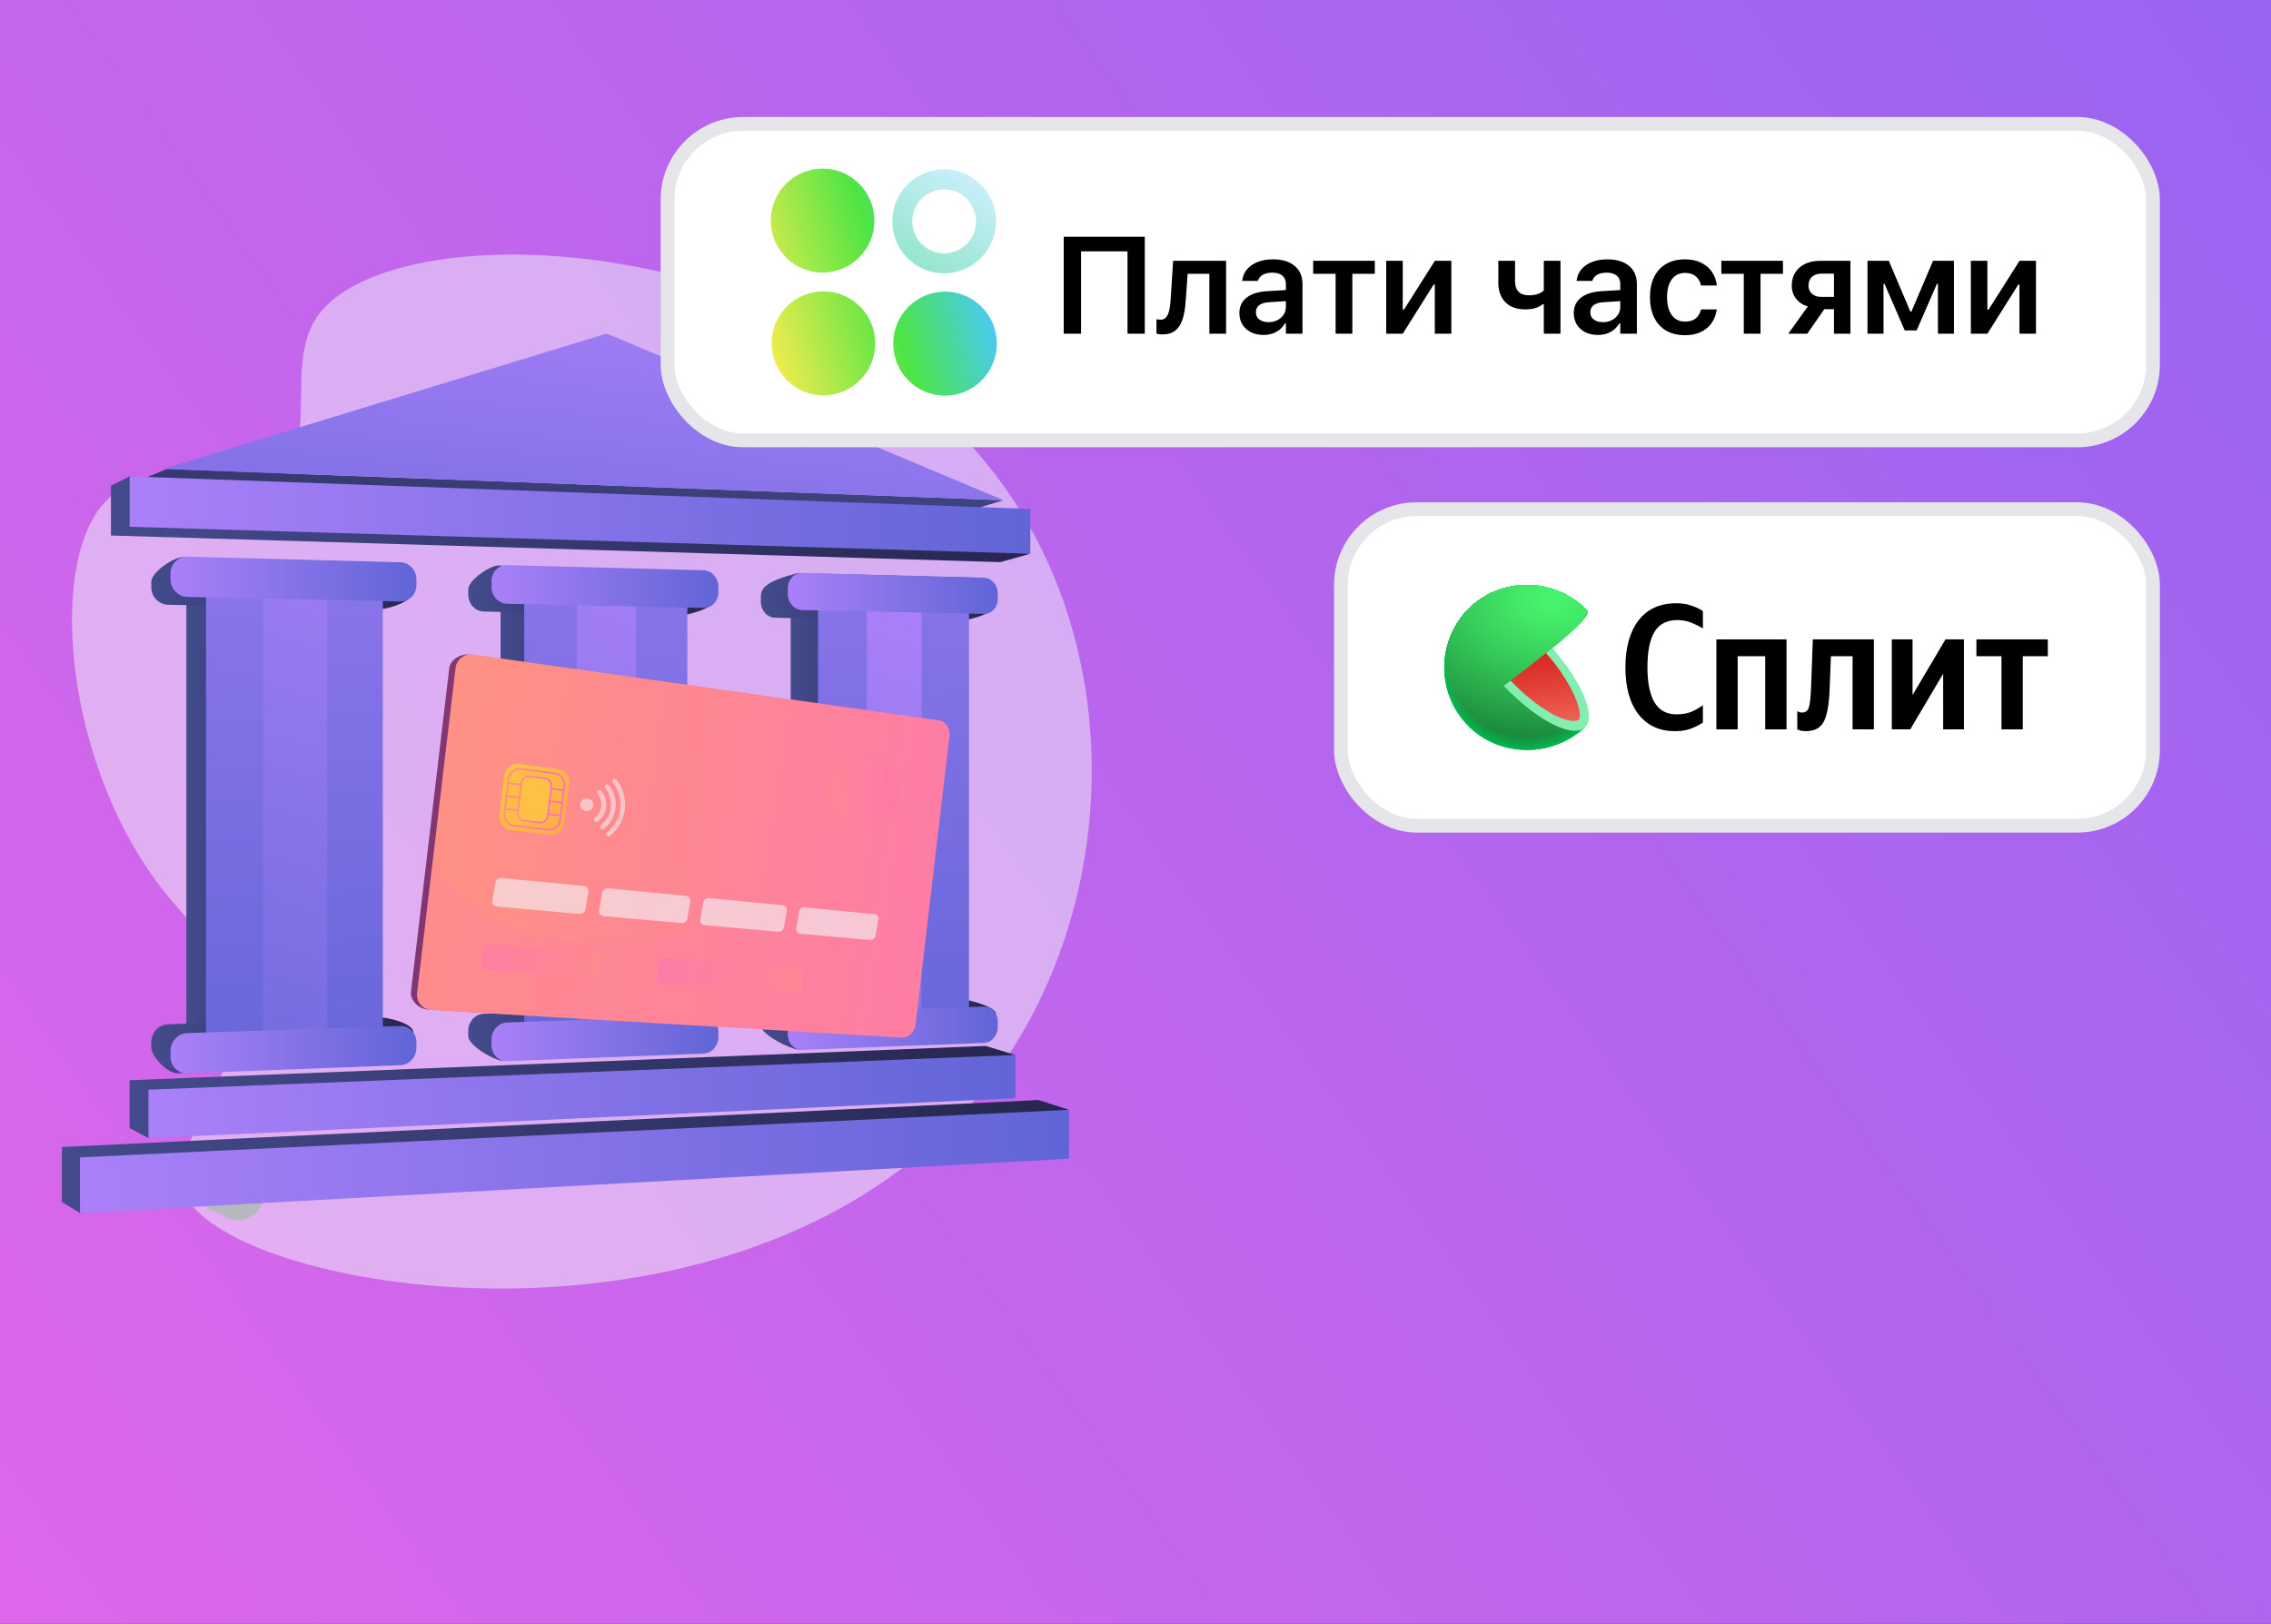 <svg width="330" height="236" viewBox="0 0 330 236" fill="none" xmlns="http://www.w3.org/2000/svg">
<rect x="0" y="0" width="330" height="236" fill="#333333" stroke="none"/>
<rect width="330" height="236" fill="url(#paint0_linear_767_5286)"/>
<path d="M46.084 46.031C41.107 53.286 46.942 65.047 39.558 70.503C32.369 75.814 23.539 67.109 16.765 71.681C6.715 78.463 8.55 109.495 23.243 128.776C27.662 134.575 31.354 136.831 32.989 143.389C36.5 157.47 24.16 165.847 26.508 172.811C31.796 188.493 113.115 201.651 145.744 154.524C160.983 132.513 163.263 100.73 149.648 76.59C125.044 32.97 57.25 29.753 46.084 46.031Z" fill="#F4F7FA" fill-opacity="0.5"/>
<path d="M29.934 175.425L32.803 176.874C35.371 178.172 38.404 176.306 38.404 173.428V170.783L29.934 175.425Z" fill="#B5B9BE"/>
<path d="M52.447 150.75L27.078 151.656V85.064L52.447 85.67V150.75Z" fill="url(#paint1_linear_767_5286)"/>
<path d="M44.477 151.033L35.297 151.361V85.26L44.477 85.479V151.033Z" fill="url(#paint2_linear_767_5286)"/>
<path d="M145.356 81.693L16.123 77.826V70.587L18.837 69.228L149.713 80.475L145.356 81.693Z" fill="url(#paint3_linear_767_5286)"/>
<path d="M147.547 153.321L21.574 165.412L18.826 163.943V156.99L143.216 152.004L147.547 153.321Z" fill="url(#paint4_linear_767_5286)"/>
<path d="M155.341 161.288L11.623 176.294L9 174.688V166.697L150.913 159.871L155.341 161.288Z" fill="url(#paint5_linear_767_5286)"/>
<path d="M141.513 74.012L20.955 69.518L24.224 68.164L145.822 72.696L141.513 74.012Z" fill="url(#paint6_linear_767_5286)"/>
<path d="M54.974 82.919L26.616 80.965C25.272 80.93 21.988 83.153 21.988 84.517V85.37C21.988 86.734 23.081 87.863 24.425 87.892L54.974 88.545C56.245 88.572 59.901 87.478 59.901 86.156L57.273 85.373C57.273 84.051 56.245 82.952 54.974 82.919Z" fill="url(#paint7_linear_767_5286)"/>
<path d="M54.974 147.845L24.425 148.859C23.081 148.904 21.988 150.046 21.988 151.41V152.263C21.988 153.627 24.467 156.043 25.812 155.992L54.974 153.471C56.245 153.423 57.273 152.312 57.273 150.99L60.05 150.024C60.05 148.702 56.245 147.803 54.974 147.845Z" fill="url(#paint8_linear_767_5286)"/>
<path d="M96.144 149.188L72.738 150.024V86.154L96.144 86.713V149.188Z" fill="url(#paint9_linear_767_5286)"/>
<path d="M88.786 149.452L80.316 149.754V86.336L88.786 86.538V149.452Z" fill="url(#paint10_linear_767_5286)"/>
<path d="M98.477 84.067L72.484 82.176C71.245 82.143 68.047 84.325 68.047 85.634V86.453C68.047 87.762 69.053 88.845 70.292 88.872L98.477 89.474C99.651 89.499 103.859 88.433 103.859 87.163L100.601 86.424C100.601 85.153 99.651 84.098 98.477 84.067Z" fill="url(#paint11_linear_767_5286)"/>
<path d="M98.477 146.403L70.292 147.339C69.053 147.38 68.047 148.475 68.047 149.784V150.603C68.047 151.912 71.878 154.207 73.117 154.159L98.477 151.81C99.651 151.765 100.601 150.699 100.601 149.428L104.17 148.894C104.17 147.624 99.651 146.364 98.477 146.403Z" fill="url(#paint12_linear_767_5286)"/>
<path d="M136.559 147.746L114.896 148.519V87.162L136.559 87.68V147.746Z" fill="url(#paint13_linear_767_5286)"/>
<path d="M129.743 147.99L121.904 148.269V87.33L129.743 87.517V147.99Z" fill="url(#paint14_linear_767_5286)"/>
<path d="M142.019 83.972L115.934 83.283C111.489 84.41 110.559 85.406 110.559 86.665V87.452C110.559 88.711 111.489 89.751 112.635 89.776L138.72 90.333C139.807 90.356 144.42 89.337 144.42 88.114L140.687 87.396C140.687 86.173 139.807 85.158 142.019 83.972Z" fill="url(#paint15_linear_767_5286)"/>
<path d="M138.72 145.067L112.635 145.933C111.489 145.971 110.559 147.022 110.559 148.281V149.069C110.559 150.328 114.937 152.574 116.082 152.53L138.72 150.271C139.807 150.23 140.687 149.205 140.687 147.982L144.733 147.39C144.733 146.167 139.807 145.031 138.72 145.067Z" fill="url(#paint16_linear_767_5286)"/>
<path d="M55.626 152.05L29.934 152.967V83.889L55.626 84.502V152.05Z" fill="url(#paint17_linear_767_5286)"/>
<path d="M47.551 152.338L38.254 152.67V84.088L47.551 84.31V152.338Z" fill="url(#paint18_linear_767_5286)"/>
<path d="M149.714 80.475L18.838 76.559V69.228L149.714 73.965V80.475Z" fill="url(#paint19_linear_767_5286)"/>
<path d="M147.547 159.601L21.574 165.411V158.37L147.547 153.32V159.601Z" fill="url(#paint20_linear_767_5286)"/>
<path d="M155.341 168.394L11.623 176.295V168.202L155.341 161.289V168.394Z" fill="url(#paint21_linear_767_5286)"/>
<path d="M145.826 72.696L23.734 68.145L88.155 48.475L145.826 72.696Z" fill="url(#paint22_linear_767_5286)"/>
<path d="M58.183 81.714L27.245 80.897C25.884 80.861 24.777 81.952 24.777 83.333V84.197C24.777 85.579 25.884 86.722 27.245 86.751L58.183 87.412C59.47 87.439 60.511 86.376 60.511 85.038V84.2C60.511 82.861 59.47 81.748 58.183 81.714Z" fill="url(#paint23_linear_767_5286)"/>
<path d="M58.183 149.109L27.245 150.136C25.884 150.181 24.777 151.337 24.777 152.718V153.583C24.777 154.964 25.884 156.041 27.245 155.989L58.183 154.806C59.47 154.757 60.511 153.632 60.511 152.293V151.456C60.511 150.117 59.47 149.066 58.183 149.109Z" fill="url(#paint24_linear_767_5286)"/>
<path d="M99.876 150.47L76.172 151.317V84.994L99.876 85.56V150.47Z" fill="url(#paint25_linear_767_5286)"/>
<path d="M92.425 150.736L83.848 151.043V85.178L92.425 85.383V150.736Z" fill="url(#paint26_linear_767_5286)"/>
<path d="M102.238 82.879L73.694 82.126C72.439 82.093 71.42 83.141 71.42 84.466V85.296C71.42 86.622 72.439 87.719 73.694 87.745L102.238 88.355C103.426 88.381 104.388 87.358 104.388 86.071V85.266C104.388 83.979 103.426 82.911 102.238 82.879Z" fill="url(#paint27_linear_767_5286)"/>
<path d="M102.238 147.646L73.694 148.593C72.439 148.635 71.42 149.743 71.42 151.069V151.899C71.42 153.225 72.439 154.261 73.694 154.213L102.238 153.121C103.426 153.076 104.388 151.996 104.388 150.709V149.904C104.388 148.617 103.426 147.606 102.238 147.646Z" fill="url(#paint28_linear_767_5286)"/>
<path d="M140.805 149.008L118.867 149.791V86.014L140.805 86.538V149.008Z" fill="url(#paint29_linear_767_5286)"/>
<path d="M133.903 149.255L125.965 149.538V86.184L133.903 86.373V149.255Z" fill="url(#paint30_linear_767_5286)"/>
<path d="M142.994 83.956L116.577 83.258C115.417 83.228 114.475 84.236 114.475 85.511V86.309C114.475 87.584 115.417 88.637 116.577 88.662L142.994 89.226C144.095 89.25 144.986 88.265 144.986 87.026V86.251C144.986 85.013 144.095 83.985 142.994 83.956Z" fill="url(#paint31_linear_767_5286)"/>
<path d="M142.994 146.296L116.577 147.173C115.417 147.211 114.475 148.276 114.475 149.551V150.348C114.475 151.623 115.417 152.621 116.577 152.576L142.994 151.566C144.095 151.524 144.986 150.486 144.986 149.247V148.472C144.986 147.234 144.095 146.259 142.994 146.296Z" fill="url(#paint32_linear_767_5286)"/>
<path d="M131.804 148.671C131.674 149.766 130.786 150.616 129.826 150.559L62.159 146.716C60.878 146.641 59.568 145.394 59.719 144.122L65.28 97.107C65.431 95.835 67.029 94.939 68.295 95.142L135.223 104.673C136.172 104.826 136.839 105.845 136.71 106.94L131.804 148.671Z" fill="url(#paint33_linear_767_5286)"/>
<path d="M133.039 148.895C132.909 149.995 132.016 150.849 131.052 150.793L62.677 146.786C61.389 146.71 60.455 145.602 60.606 144.324L66.194 97.082C66.346 95.803 67.515 94.925 68.788 95.129L136.475 104.691C137.428 104.844 138.099 105.868 137.969 106.968L133.039 148.895Z" fill="url(#paint34_linear_767_5286)"/>
<path d="M79.951 121.288L74.261 120.652C73.215 120.535 72.458 119.57 72.584 118.508L73.269 112.715C73.395 111.653 74.355 110.897 75.398 111.034L81.076 111.778C82.092 111.911 82.82 112.872 82.697 113.914L82.024 119.599C81.901 120.641 80.97 121.401 79.951 121.288Z" fill="url(#paint35_linear_767_5286)"/>
<path d="M79.62 120.697L74.733 120.145C73.767 120.036 73.072 119.148 73.189 118.167L73.776 113.196C73.892 112.215 74.774 111.518 75.739 111.643L80.616 112.277C81.558 112.4 82.229 113.285 82.115 114.25L81.537 119.138C81.422 120.104 80.564 120.803 79.62 120.697ZM75.709 111.89C74.879 111.782 74.12 112.382 74.02 113.227L73.433 118.195C73.333 119.04 73.93 119.805 74.762 119.899L79.649 120.453C80.462 120.545 81.202 119.943 81.3 119.111L81.879 114.22C81.977 113.389 81.399 112.626 80.588 112.521L75.709 111.89Z" fill="url(#paint36_linear_767_5286)"/>
<path d="M81.91 114.962L73.811 113.95L73.84 113.703L81.939 114.719L81.91 114.962Z" fill="url(#paint37_linear_767_5286)"/>
<path d="M81.693 116.799L73.59 115.817L73.619 115.57L81.722 116.556L81.693 116.799Z" fill="url(#paint38_linear_767_5286)"/>
<path d="M81.476 118.638L73.369 117.687L73.398 117.439L81.505 118.395L81.476 118.638Z" fill="url(#paint39_linear_767_5286)"/>
<path d="M78.438 119.539L76.172 119.279C75.593 119.212 75.176 118.676 75.246 118.087L75.757 113.763C75.827 113.174 76.358 112.753 76.935 112.827L79.197 113.116C79.768 113.189 80.178 113.726 80.109 114.31L79.602 118.597C79.533 119.181 79.009 119.605 78.438 119.539Z" fill="#FEC045"/>
<path d="M78.424 119.662L76.158 119.403C75.512 119.328 75.048 118.732 75.126 118.074L75.637 113.749C75.715 113.09 76.305 112.622 76.951 112.705L79.213 112.995C79.851 113.076 80.306 113.674 80.229 114.326L79.722 118.612C79.645 119.264 79.063 119.736 78.424 119.662ZM76.922 112.951C76.409 112.885 75.941 113.257 75.88 113.779L75.368 118.102C75.306 118.625 75.674 119.098 76.187 119.157L78.453 119.418C78.961 119.476 79.423 119.102 79.484 118.584L79.991 114.296C80.052 113.778 79.691 113.304 79.184 113.239L76.922 112.951Z" fill="url(#paint40_linear_767_5286)"/>
<path opacity="0.15" d="M88.312 136.762C82.328 136.999 78.509 136.741 74.33 134.946C68.496 132.439 64.829 128.182 62.845 125.396L60.606 144.324C60.455 145.603 61.389 146.711 62.677 146.786L131.052 150.793C132.016 150.85 132.909 149.996 133.039 148.896L133.827 142.241C125.313 135.147 117.948 133.684 112.63 133.746C106.086 133.823 102.111 136.214 88.312 136.762Z" fill="url(#paint41_linear_767_5286)"/>
<g opacity="0.42">
<path d="M86.752 142.139L70.465 140.984C70.147 140.961 69.917 140.681 69.955 140.361L70.267 137.724C70.305 137.404 70.596 137.162 70.914 137.187L87.187 138.464C87.485 138.487 87.698 138.759 87.661 139.068L87.36 141.615C87.323 141.924 87.05 142.16 86.752 142.139Z" fill="url(#paint42_linear_767_5286)"/>
<path d="M115.891 144.277L95.984 142.866C95.692 142.845 95.481 142.577 95.518 142.269L95.817 139.739C95.853 139.432 96.123 139.199 96.415 139.222L116.304 140.782C116.573 140.804 116.764 141.061 116.729 141.355L116.443 143.777C116.408 144.071 116.16 144.296 115.891 144.277Z" fill="url(#paint43_linear_767_5286)"/>
</g>
<path opacity="0.26" d="M125.369 120.559C128.318 120.559 130.709 118.168 130.709 115.219C130.709 112.27 128.318 109.879 125.369 109.879C122.42 109.879 120.029 112.27 120.029 115.219C120.029 118.168 122.42 120.559 125.369 120.559Z" fill="url(#paint44_linear_767_5286)"/>
<g opacity="0.53">
<path d="M85.855 117.67C85.445 117.983 84.843 117.917 84.511 117.519C84.177 117.119 84.245 116.539 84.663 116.227C85.078 115.916 85.679 115.992 86.005 116.391C86.33 116.788 86.263 117.359 85.855 117.67Z" fill="#F4F7FA"/>
<path d="M88.386 121.563C88.297 121.556 88.212 121.515 88.152 121.443C88.032 121.298 88.057 121.082 88.209 120.961C90.441 119.177 90.815 115.987 89.057 113.734C88.938 113.581 88.963 113.365 89.114 113.253C89.264 113.14 89.482 113.173 89.6 113.326C91.571 115.87 91.149 119.465 88.642 121.484C88.567 121.545 88.475 121.571 88.386 121.563Z" fill="#F4F7FA"/>
<path d="M87.51 120.512C87.42 120.504 87.334 120.462 87.273 120.389C87.15 120.242 87.176 120.024 87.33 119.903C88.996 118.592 89.274 116.224 87.957 114.562C87.835 114.409 87.861 114.191 88.013 114.077C88.166 113.962 88.388 113.994 88.508 114.147C90.049 116.105 89.722 118.887 87.77 120.435C87.694 120.495 87.6 120.52 87.51 120.512Z" fill="#F4F7FA"/>
<path d="M86.622 119.441C86.531 119.432 86.443 119.389 86.381 119.315C86.257 119.165 86.283 118.946 86.439 118.825C87.519 117.989 87.698 116.464 86.841 115.4C86.717 115.246 86.743 115.027 86.898 114.91C87.053 114.794 87.278 114.825 87.401 114.978C87.932 115.642 88.169 116.458 88.072 117.281C87.975 118.103 87.556 118.842 86.886 119.365C86.809 119.426 86.713 119.45 86.622 119.441Z" fill="#F4F7FA"/>
</g>
<g opacity="0.6">
<path d="M84.157 132.821L72.235 131.753C71.78 131.712 71.463 131.344 71.531 130.934L71.975 128.264C72.043 127.855 72.471 127.556 72.925 127.6L84.833 128.756C85.267 128.798 85.568 129.159 85.502 129.559L85.069 132.165C85.002 132.565 84.592 132.86 84.157 132.821Z" fill="#F4F7FA"/>
<path d="M99.012 134.151L87.728 133.14C87.298 133.102 87 132.744 87.066 132.346L87.498 129.749C87.564 129.351 87.97 129.06 88.4 129.102L99.669 130.196C100.081 130.236 100.365 130.586 100.3 130.975L99.879 133.512C99.814 133.9 99.424 134.188 99.012 134.151Z" fill="#F4F7FA"/>
<path d="M113.09 135.412L102.396 134.454C101.988 134.417 101.707 134.071 101.771 133.683L102.191 131.156C102.255 130.768 102.642 130.484 103.049 130.523L113.731 131.56C114.121 131.598 114.389 131.939 114.326 132.317L113.915 134.788C113.852 135.166 113.481 135.447 113.09 135.412Z" fill="#F4F7FA"/>
<path d="M126.451 136.611L116.3 135.701C115.913 135.666 115.648 135.329 115.71 134.952L116.12 132.49C116.182 132.113 116.55 131.835 116.936 131.873L127.075 132.857C127.446 132.893 127.698 133.224 127.637 133.593L127.237 136C127.176 136.369 126.822 136.644 126.451 136.611Z" fill="#F4F7FA"/>
</g>
<rect x="97" y="18" width="215.852" height="46" rx="11" fill="white"/>
<rect x="97" y="18" width="215.852" height="46" rx="11" stroke="#E5E5EA" stroke-width="2"/>
<g clip-path="url(#clip0_767_5286)">
<path fill-rule="evenodd" clip-rule="evenodd" d="M112 32.058C112 27.884 115.372 24.5 119.53 24.5C123.69 24.5 127.061 27.884 127.061 32.058C127.061 36.232 123.69 39.616 119.53 39.616C115.372 39.616 112 36.232 112 32.058ZM112.124 49.9C112.124 45.726 115.496 42.342 119.654 42.342C123.814 42.342 127.186 45.726 127.186 49.9C127.186 54.075 123.814 57.458 119.654 57.458C115.496 57.458 112.124 54.075 112.124 49.9ZM137.32 42.384C133.162 42.384 129.79 45.768 129.79 49.942C129.79 54.116 133.162 57.5 137.32 57.5C141.479 57.5 144.852 54.116 144.852 49.942C144.852 45.768 141.479 42.384 137.32 42.384Z" fill="url(#paint45_linear_767_5286)"/>
<path fill-rule="evenodd" clip-rule="evenodd" d="M137.194 39.727C141.351 39.727 144.726 36.34 144.726 32.169C144.726 27.999 141.351 24.611 137.194 24.611C133.039 24.611 129.664 27.999 129.664 32.169C129.664 36.34 133.039 39.727 137.194 39.727ZM140.74 29.184C141.416 29.992 141.824 31.033 141.824 32.169C141.823 33.225 141.469 34.285 140.74 35.155C140.064 35.964 139.113 36.547 137.998 36.744C136.963 36.928 135.86 36.761 134.881 36.192C133.97 35.665 133.232 34.826 132.846 33.758C132.486 32.767 132.458 31.648 132.846 30.581C133.205 29.589 133.9 28.714 134.881 28.147C135.791 27.619 136.884 27.397 137.998 27.595C139.034 27.778 140.013 28.313 140.74 29.184Z" fill="url(#paint46_linear_767_5286)"/>
</g>
<path d="M166.348 48.5H163.838V36.527H157.09V48.5H154.57V34.408H166.348V48.5ZM172.284 43.861C172.219 44.87 172.066 45.73 171.825 46.44C171.585 47.149 171.233 47.686 170.771 48.051C170.308 48.415 169.703 48.598 168.954 48.598C168.739 48.598 168.554 48.585 168.398 48.559C168.241 48.533 168.124 48.507 168.046 48.48V46.391C168.098 46.404 168.18 46.42 168.29 46.44C168.401 46.453 168.525 46.459 168.661 46.459C169 46.459 169.267 46.339 169.462 46.098C169.657 45.857 169.804 45.528 169.902 45.111C170.006 44.688 170.071 44.21 170.097 43.676L170.468 37.904H178.163V48.5H175.732V39.789H172.577L172.284 43.861ZM183.592 48.676C182.915 48.676 182.313 48.546 181.786 48.285C181.258 48.025 180.845 47.657 180.545 47.182C180.246 46.7 180.096 46.14 180.096 45.502V45.482C180.096 44.851 180.252 44.31 180.565 43.861C180.877 43.406 181.333 43.047 181.932 42.787C182.531 42.527 183.257 42.37 184.11 42.318L188.065 42.084V43.685L184.461 43.92C183.797 43.953 183.302 44.096 182.977 44.35C182.658 44.597 182.498 44.935 182.498 45.365V45.385C182.498 45.834 182.668 46.185 183.006 46.44C183.351 46.693 183.791 46.82 184.325 46.82C184.813 46.82 185.246 46.723 185.623 46.527C186.001 46.332 186.301 46.068 186.522 45.736C186.743 45.398 186.854 45.02 186.854 44.603V41.293C186.854 40.759 186.685 40.349 186.346 40.062C186.008 39.77 185.516 39.623 184.871 39.623C184.305 39.623 183.846 39.727 183.495 39.935C183.149 40.137 182.918 40.417 182.801 40.775L182.791 40.824H180.506L180.516 40.736C180.594 40.131 180.822 39.6 181.2 39.145C181.584 38.689 182.095 38.334 182.733 38.08C183.377 37.82 184.126 37.69 184.979 37.69C185.884 37.69 186.655 37.833 187.293 38.119C187.931 38.406 188.42 38.816 188.758 39.35C189.097 39.877 189.266 40.512 189.266 41.254V48.5H186.854V47.006H186.707C186.512 47.351 186.258 47.65 185.946 47.904C185.64 48.152 185.288 48.344 184.891 48.48C184.494 48.611 184.061 48.676 183.592 48.676ZM199.773 37.904V39.789H196.511V48.5H194.08V39.789H190.818V37.904H199.773ZM201.432 48.5V37.904H203.835V44.994H205.075L203.415 45.932L208.503 37.904H210.895V48.5H208.493V41.361H207.253L208.913 40.424L203.835 48.5H201.432ZM226.753 48.5H224.331V44.203H224.185C223.898 44.444 223.54 44.633 223.111 44.77C222.681 44.9 222.196 44.965 221.655 44.965C220.399 44.965 219.429 44.617 218.745 43.92C218.062 43.217 217.72 42.276 217.72 41.098V37.904H220.152V40.863C220.152 41.527 220.321 42.035 220.659 42.387C220.998 42.738 221.502 42.914 222.173 42.914C222.512 42.914 222.818 42.885 223.091 42.826C223.371 42.768 223.615 42.686 223.823 42.582C224.032 42.471 224.201 42.348 224.331 42.211V37.904H226.753V48.5ZM232.182 48.676C231.505 48.676 230.903 48.546 230.375 48.285C229.848 48.025 229.435 47.657 229.135 47.182C228.836 46.7 228.686 46.14 228.686 45.502V45.482C228.686 44.851 228.842 44.31 229.155 43.861C229.467 43.406 229.923 43.047 230.522 42.787C231.121 42.527 231.847 42.37 232.7 42.318L236.655 42.084V43.685L233.051 43.92C232.387 43.953 231.892 44.096 231.567 44.35C231.248 44.597 231.088 44.935 231.088 45.365V45.385C231.088 45.834 231.258 46.185 231.596 46.44C231.941 46.693 232.381 46.82 232.914 46.82C233.403 46.82 233.836 46.723 234.213 46.527C234.591 46.332 234.89 46.068 235.112 45.736C235.333 45.398 235.444 45.02 235.444 44.603V41.293C235.444 40.759 235.274 40.349 234.936 40.062C234.597 39.77 234.106 39.623 233.461 39.623C232.895 39.623 232.436 39.727 232.084 39.935C231.739 40.137 231.508 40.417 231.391 40.775L231.381 40.824H229.096L229.106 40.736C229.184 40.131 229.412 39.6 229.789 39.145C230.174 38.689 230.685 38.334 231.323 38.08C231.967 37.82 232.716 37.69 233.569 37.69C234.474 37.69 235.245 37.833 235.883 38.119C236.521 38.406 237.01 38.816 237.348 39.35C237.687 39.877 237.856 40.512 237.856 41.254V48.5H235.444V47.006H235.297C235.102 47.351 234.848 47.65 234.536 47.904C234.23 48.152 233.878 48.344 233.481 48.48C233.084 48.611 232.651 48.676 232.182 48.676ZM244.847 48.715C243.786 48.715 242.875 48.493 242.113 48.051C241.358 47.608 240.775 46.973 240.365 46.147C239.961 45.32 239.759 44.333 239.759 43.188V43.168C239.759 42.029 239.961 41.052 240.365 40.238C240.775 39.418 241.358 38.79 242.113 38.353C242.875 37.911 243.783 37.69 244.838 37.69C245.749 37.69 246.533 37.852 247.191 38.178C247.855 38.503 248.379 38.946 248.763 39.506C249.147 40.066 249.382 40.71 249.466 41.44V41.488H247.171L247.162 41.449C247.058 40.935 246.81 40.508 246.42 40.17C246.029 39.831 245.505 39.662 244.847 39.662C244.3 39.662 243.832 39.802 243.441 40.082C243.057 40.362 242.761 40.762 242.552 41.283C242.344 41.804 242.24 42.432 242.24 43.168V43.188C242.24 43.936 242.344 44.578 242.552 45.111C242.761 45.639 243.06 46.042 243.451 46.322C243.841 46.602 244.307 46.742 244.847 46.742C245.479 46.742 245.987 46.596 246.371 46.303C246.755 46.003 247.018 45.577 247.162 45.023L247.181 44.965H249.466L249.457 45.033C249.352 45.756 249.105 46.394 248.714 46.947C248.33 47.501 247.813 47.934 247.162 48.246C246.511 48.559 245.739 48.715 244.847 48.715ZM259.085 37.904V39.789H255.823V48.5H253.391V39.789H250.13V37.904H259.085ZM266.496 48.5V44.935H265.09L262.619 48.5H259.855L262.697 44.535C261.975 44.32 261.405 43.946 260.988 43.412C260.572 42.878 260.363 42.247 260.363 41.518V41.498C260.363 40.762 260.533 40.128 260.871 39.594C261.216 39.053 261.698 38.637 262.316 38.344C262.935 38.051 263.654 37.904 264.475 37.904H268.889V48.5H266.496ZM264.66 43.148H266.496V39.77H264.66C264.081 39.77 263.625 39.926 263.293 40.238C262.961 40.544 262.795 40.964 262.795 41.498V41.518C262.795 41.986 262.961 42.377 263.293 42.69C263.625 42.995 264.081 43.148 264.66 43.148ZM273.693 48.5H271.368V37.904H274.464L277.599 45.287H277.745L280.89 37.904H283.927V48.5H281.603V41.264H281.446L278.507 48.022H276.779L273.849 41.264H273.693V48.5ZM286.387 48.5V37.904H288.789V44.994H290.03L288.37 45.932L293.457 37.904H295.85V48.5H293.448V41.361H292.207L293.868 40.424L288.789 48.5H286.387Z" fill="black"/>
<rect x="194.852" y="74" width="118" height="46" rx="11" fill="white"/>
<rect x="194.852" y="74" width="118" height="46" rx="11" stroke="#E5E5EA" stroke-width="2"/>
<g clip-path="url(#clip1_767_5286)">
<path d="M243.367 106.26C241.149 106.26 239.398 105.454 238.115 103.842C236.833 102.213 236.191 99.925 236.191 96.978C236.191 94.101 236.824 91.83 238.089 90.166C239.372 88.502 241.209 87.67 243.601 87.67C244.433 87.67 245.179 87.791 245.837 88.034C246.496 88.259 247.033 88.519 247.449 88.814V91.336C246.981 91.041 246.427 90.764 245.785 90.504C245.144 90.244 244.468 90.114 243.757 90.114C242.232 90.114 241.123 90.677 240.429 91.804C239.736 92.931 239.389 94.655 239.389 96.978C239.389 99.231 239.736 100.939 240.429 102.1C241.123 103.244 242.18 103.816 243.601 103.816C244.433 103.816 245.153 103.695 245.759 103.452C246.366 103.192 246.929 102.871 247.449 102.49V105.012C247.051 105.289 246.513 105.567 245.837 105.844C245.161 106.121 244.338 106.26 243.367 106.26Z" fill="black"/>
<path d="M249.407 92.922H259.599V106H256.505V95.366H252.501V106H249.407V92.922Z" fill="black"/>
<path d="M261.164 103.322C261.164 103.322 261.224 103.365 261.346 103.452C261.467 103.521 261.64 103.556 261.866 103.556C262.368 103.556 262.698 103.296 262.854 102.776C263.01 102.256 263.114 101.303 263.166 99.916L263.426 92.922H272.292V106H269.198V95.366H266.052L265.87 100.046C265.8 102.213 265.532 103.79 265.064 104.778C264.596 105.766 263.703 106.26 262.386 106.26C262.022 106.26 261.727 106.217 261.502 106.13C261.276 106.043 261.164 106 261.164 106V103.322Z" fill="black"/>
<path d="M274.899 92.922H277.915V101.008L282.699 92.922H285.377V106H282.361V97.914L277.577 106H274.899V92.922Z" fill="black"/>
<path d="M297.569 95.366H293.929V106H290.835V95.366H287.195V92.922H297.569V95.366Z" fill="black"/>
<g clip-path="url(#clip2_767_5286)">
<path d="M221.89 97.058L230.32 105.691L230.148 105.847L230.076 105.916C227.715 108.022 224.622 109.116 221.463 108.963C218.303 108.81 215.33 107.423 213.183 105.1C211.037 102.776 209.889 99.703 209.986 96.541C210.084 93.379 211.419 90.383 213.704 88.196C216.054 86.045 219.157 84.907 222.34 85.028C225.523 85.149 228.53 86.519 230.71 88.842L221.89 97.058Z" fill="#01B94F"/>
<path d="M213.711 88.192C216.061 86.043 219.162 84.907 222.343 85.028C225.525 85.15 228.53 86.52 230.709 88.841C230.709 88.841 223.697 95.407 223.555 95.521C223.555 95.521 221.985 97 221.996 97.023C222.007 97.046 230.304 105.656 230.304 105.656L230.136 105.816L230.063 105.885C225.111 110.242 217.521 110.043 213.039 105.197C210.886 102.847 209.749 99.741 209.875 96.556C210.001 93.371 211.379 90.365 213.711 88.192V88.192Z" fill="url(#paint47_radial_767_5286)"/>
<path d="M213.714 88.183C216.066 86.038 219.167 84.904 222.348 85.027C225.529 85.15 228.533 86.52 230.712 88.841C230.712 88.841 223.887 95.261 223.608 95.486C223.608 95.486 222.079 96.946 222.106 96.992C222.163 97.129 230.292 105.617 230.292 105.617L230.124 105.777L230.051 105.846C225.11 110.195 217.517 109.981 213.049 105.151C210.9 102.806 209.764 99.708 209.888 96.53C210.013 93.352 211.388 90.352 213.714 88.183V88.183Z" fill="url(#paint48_radial_767_5286)"/>
<path d="M213.723 88.18C216.074 86.037 219.174 84.905 222.353 85.029C225.532 85.152 228.535 86.522 230.713 88.841C230.713 88.841 224.083 95.112 223.655 95.452C223.655 95.452 222.18 96.889 222.206 96.958C222.294 97.164 230.277 105.583 230.277 105.583L230.105 105.743L230.033 105.808C225.107 110.146 217.517 109.924 213.058 105.105C210.912 102.767 209.777 99.676 209.902 96.505C210.026 93.335 211.4 90.342 213.723 88.18V88.18Z" fill="url(#paint49_radial_767_5286)"/>
<path d="M213.727 88.176C216.079 86.035 219.179 84.904 222.357 85.029C225.535 85.153 228.537 86.522 230.714 88.841C230.714 88.841 224.275 94.955 223.705 95.418C223.705 95.418 222.276 96.836 222.314 96.927C222.429 97.202 230.263 105.549 230.263 105.549L230.095 105.705C230.095 105.705 230.022 105.77 230.022 105.774C225.108 110.096 217.518 109.859 213.07 105.059C210.928 102.729 209.794 99.645 209.917 96.482C210.04 93.319 211.41 90.333 213.727 88.176V88.176Z" fill="url(#paint50_radial_767_5286)"/>
<path d="M213.735 88.169C216.087 86.031 219.185 84.903 222.362 85.029C225.538 85.155 228.537 86.524 230.713 88.841C230.713 88.841 224.469 94.818 223.754 95.384C223.754 95.384 222.371 96.779 222.417 96.893C222.562 97.237 230.251 105.511 230.247 105.514L230.079 105.671L230.006 105.74C225.103 110.043 217.518 109.802 213.081 105.014C210.942 102.689 209.81 99.613 209.933 96.457C210.055 93.3 211.422 90.321 213.735 88.169V88.169Z" fill="url(#paint51_radial_767_5286)"/>
<path d="M213.737 88.165C216.09 86.029 219.188 84.903 222.363 85.029C225.539 85.156 228.537 86.525 230.712 88.842C230.712 88.842 224.659 94.673 223.803 95.338C223.803 95.338 222.466 96.71 222.523 96.848C222.695 97.26 230.235 105.461 230.235 105.461L230.067 105.656L229.994 105.721C225.099 109.993 217.517 109.745 213.088 104.968C210.953 102.65 209.823 99.582 209.944 96.433C210.066 93.284 211.43 90.311 213.737 88.165V88.165Z" fill="url(#paint52_radial_767_5286)"/>
<path d="M213.746 88.162C216.099 86.027 219.196 84.902 222.371 85.029C225.545 85.156 228.542 86.526 230.717 88.842C230.717 88.842 224.855 94.528 223.857 95.338C223.857 95.338 222.562 96.687 222.627 96.848C222.845 97.31 230.224 105.442 230.22 105.442L230.052 105.599L229.979 105.668C225.099 109.944 217.518 109.684 213.1 104.923C210.968 102.612 209.839 99.55 209.96 96.409C210.081 93.267 211.442 90.301 213.746 88.162V88.162Z" fill="url(#paint53_radial_767_5286)"/>
<path d="M213.748 88.154C216.102 86.022 219.199 84.899 222.373 85.028C225.546 85.156 228.542 86.526 230.716 88.842C230.716 88.842 225.045 94.379 223.906 95.285C223.906 95.285 222.656 96.615 222.733 96.814C222.962 97.364 230.208 105.423 230.204 105.423C230.2 105.423 230.047 105.572 230.036 105.58L229.963 105.645C225.094 109.895 217.513 109.627 213.106 104.892C210.973 102.587 209.841 99.529 209.962 96.39C210.082 93.251 211.444 90.289 213.748 88.154V88.154Z" fill="url(#paint54_radial_767_5286)"/>
<path d="M213.757 88.151C216.111 86.021 219.207 84.9 222.378 85.03C225.55 85.159 228.544 86.528 230.717 88.842C230.717 88.842 225.241 94.234 223.957 95.251C223.957 95.251 222.753 96.558 222.841 96.78C223.097 97.399 230.193 105.385 230.193 105.389L230.025 105.546L229.952 105.611C225.095 109.86 217.514 109.581 213.138 104.847C211.007 102.55 209.874 99.501 209.991 96.371C210.107 93.24 211.461 90.283 213.757 88.151V88.151Z" fill="url(#paint55_radial_767_5286)"/>
<path d="M213.761 88.145C216.115 86.017 219.21 84.898 222.381 85.028C225.551 85.158 228.545 86.527 230.717 88.841C230.717 88.841 225.431 94.084 223.991 95.215C223.991 95.215 222.844 96.503 222.928 96.743C223.226 97.42 230.182 105.334 230.178 105.338L230.01 105.491C230.01 105.491 229.945 105.552 229.937 105.56C225.091 109.794 217.513 109.503 213.122 104.795C212.071 103.66 211.254 102.329 210.717 100.878C210.18 99.427 209.934 97.884 209.993 96.338C210.052 94.792 210.416 93.273 211.062 91.867C211.708 90.461 212.625 89.196 213.761 88.145V88.145Z" fill="url(#paint56_radial_767_5286)"/>
<path d="M213.768 88.138C216.123 86.013 219.217 84.897 222.386 85.028C225.554 85.159 228.545 86.528 230.716 88.841C230.716 88.841 225.626 93.939 224.055 95.181C224.055 95.181 222.943 96.45 223.05 96.709C223.364 97.474 230.166 105.312 230.166 105.315L229.998 105.468L229.925 105.533C225.087 109.744 217.513 109.446 213.137 104.742C211.019 102.456 209.896 99.423 210.014 96.309C210.133 93.196 211.483 90.256 213.768 88.138V88.138Z" fill="url(#paint57_radial_767_5286)"/>
<path d="M213.772 88.135C216.128 86.011 219.222 84.896 222.391 85.028C225.56 85.16 228.55 86.529 230.721 88.842C230.721 88.842 225.818 93.809 224.106 95.151C224.106 95.151 223.043 96.393 223.154 96.679C223.498 97.493 230.155 105.274 230.151 105.274L229.983 105.431L229.911 105.496C225.088 109.699 217.514 109.393 213.15 104.704C212.101 103.576 211.286 102.252 210.75 100.808C210.214 99.365 209.968 97.829 210.026 96.29C210.084 94.751 210.444 93.239 211.087 91.84C211.73 90.44 212.643 89.181 213.772 88.135V88.135Z" fill="url(#paint58_radial_767_5286)"/>
<path d="M213.779 88.131C216.135 86.01 219.228 84.897 222.395 85.03C225.562 85.163 228.55 86.531 230.72 88.842C230.72 88.842 226.012 93.645 224.155 95.117C224.155 95.117 223.138 96.34 223.261 96.645C223.643 97.54 230.139 105.24 230.139 105.244L229.971 105.4C229.971 105.4 229.906 105.458 229.902 105.465C225.087 109.669 217.517 109.336 213.16 104.663C208.804 99.989 209.022 92.445 213.779 88.131Z" fill="url(#paint59_radial_767_5286)"/>
<path d="M213.783 88.124C216.139 86.005 219.232 84.894 222.398 85.028C225.564 85.163 228.551 86.532 230.72 88.842C230.72 88.842 226.203 93.493 224.223 95.075C224.223 95.075 223.249 96.275 223.382 96.604C223.784 97.567 230.139 105.194 230.139 105.198L229.971 105.351L229.898 105.416C225.079 109.593 217.494 109.268 213.168 104.606C208.842 99.944 209.037 92.427 213.783 88.124Z" fill="url(#paint60_radial_767_5286)"/>
<path d="M213.791 88.118C216.147 86.003 219.239 84.894 222.403 85.029C225.567 85.164 228.552 86.532 230.72 88.841C230.72 88.841 226.398 93.35 224.258 95.047C224.258 95.047 223.329 96.227 223.471 96.575C223.902 97.603 230.105 105.158 230.105 105.162L229.937 105.315L229.864 105.38C225.079 109.541 217.494 109.205 213.176 104.558C208.857 99.911 209.052 92.406 213.791 88.118Z" fill="url(#paint61_radial_767_5286)"/>
<path d="M213.795 88.115C216.152 86.001 219.243 84.893 222.406 85.029C225.569 85.164 228.553 86.533 230.72 88.841C230.72 88.841 226.589 93.205 224.308 95.012C224.308 95.012 223.425 96.159 223.578 96.541C224.037 97.63 230.105 105.124 230.105 105.128L229.941 105.281L229.868 105.346C225.076 109.477 217.494 109.148 213.188 104.509C208.881 99.87 209.064 92.391 213.795 88.115Z" fill="url(#paint62_radial_767_5286)"/>
<path d="M213.803 88.108C216.161 85.998 219.251 84.894 222.413 85.031C225.574 85.168 228.557 86.536 230.724 88.842C230.724 88.842 226.784 93.046 224.373 94.979C224.373 94.979 223.536 96.126 223.696 96.508C224.17 97.677 230.105 105.087 230.082 105.091L229.914 105.244C229.892 105.267 229.867 105.289 229.841 105.309C225.076 109.443 217.494 109.096 213.199 104.468C208.904 99.84 209.087 92.373 213.803 88.108Z" fill="url(#paint63_radial_767_5286)"/>
<path d="M213.807 88.103C216.168 85.996 219.26 84.897 222.421 85.04C225.583 85.183 228.563 86.556 230.725 88.868C230.725 88.868 226.976 92.911 224.408 94.955C224.408 94.955 223.617 96.071 223.789 96.484C224.304 97.726 230.071 105.067 230.067 105.071C230.063 105.074 229.926 105.204 229.899 105.223L229.83 105.288C225.073 109.393 217.495 109.026 213.207 104.421C208.919 99.816 209.087 92.353 213.807 88.103Z" fill="url(#paint64_radial_767_5286)"/>
<path d="M213.814 88.099C216.174 85.994 219.265 84.895 222.424 85.038C225.584 85.181 228.563 86.554 230.724 88.863C230.724 88.863 227.17 92.773 224.457 94.924C224.457 94.924 223.711 96.017 223.891 96.453C224.438 97.764 230.059 105.032 230.051 105.036L229.887 105.189L229.814 105.254C225.068 109.343 217.494 108.968 213.218 104.375C208.941 99.781 209.106 92.333 213.814 88.099Z" fill="url(#paint65_radial_767_5286)"/>
<path d="M213.818 88.076C216.179 85.973 219.268 84.875 222.427 85.018C225.586 85.161 228.563 86.533 230.725 88.841C230.725 88.841 227.362 92.605 224.511 94.867C224.511 94.867 223.808 95.937 223.999 96.396C224.572 97.775 230.044 104.975 230.041 104.979L229.872 105.131L229.8 105.193C225.069 109.293 217.495 108.907 213.226 104.333C208.957 99.758 209.122 92.314 213.818 88.076Z" fill="url(#paint66_radial_767_5286)"/>
<path d="M213.826 88.078C216.186 85.976 219.274 84.879 222.431 85.022C225.588 85.165 228.564 86.536 230.725 88.842C228.825 90.996 226.764 93.003 224.561 94.846C224.561 94.846 223.903 95.897 224.106 96.374C224.706 97.823 230.029 104.946 230.025 104.954L229.861 105.103L229.788 105.168C225.065 109.245 217.495 108.851 213.238 104.289C208.981 99.726 209.133 92.281 213.826 88.078Z" fill="url(#paint67_radial_767_5286)"/>
<path d="M213.829 88.076C216.189 85.975 219.277 84.879 222.433 85.022C225.59 85.165 228.566 86.535 230.727 88.841C228.854 90.989 226.809 92.981 224.613 94.798C224.613 94.798 224.005 95.826 224.231 96.327C224.861 97.856 230.039 104.899 230.032 104.902L229.867 105.055L229.795 105.12C225.064 109.19 217.494 108.789 213.244 104.241C208.995 99.694 209.147 92.28 213.829 88.076Z" fill="url(#paint68_radial_767_5286)"/>
<path d="M213.836 88.077C216.197 85.979 219.283 84.885 222.437 85.028C225.592 85.171 228.566 86.539 230.727 88.841C228.884 90.991 226.853 92.973 224.659 94.765C224.659 94.765 224.097 95.773 224.315 96.293C224.972 97.894 230.001 104.892 229.997 104.892C229.994 104.892 229.864 105.018 229.829 105.044L229.761 105.106C225.06 109.141 217.494 108.713 213.256 104.196C209.018 99.679 209.159 92.281 213.836 88.077Z" fill="url(#paint69_radial_767_5286)"/>
<path d="M213.841 88.077C216.202 85.981 219.286 84.887 222.44 85.03C225.594 85.173 228.567 86.54 230.728 88.841C228.914 90.995 226.899 92.971 224.71 94.742C224.71 94.742 224.194 95.728 224.419 96.27C225.111 97.925 229.991 104.838 229.983 104.842L229.819 104.991L229.746 105.056C225.057 109.095 217.495 108.671 213.268 104.15C209.042 99.629 209.175 92.243 213.841 88.077Z" fill="url(#paint70_radial_767_5286)"/>
<path d="M213.846 88.077C216.206 85.982 219.29 84.889 222.442 85.032C225.595 85.175 228.568 86.541 230.729 88.842C228.946 90.999 226.944 92.966 224.756 94.711C224.756 94.711 224.286 95.674 224.523 96.24C225.241 97.963 229.972 104.8 229.968 104.808L229.8 104.957L229.728 105.022C225.058 109.042 217.495 108.61 213.292 104.105C209.088 99.599 209.191 92.224 213.846 88.077Z" fill="url(#paint71_radial_767_5286)"/>
<path d="M213.852 88.078C216.212 85.984 219.294 84.893 222.445 85.036C225.596 85.179 228.567 86.544 230.728 88.842C228.978 91 226.994 92.957 224.812 94.677C224.812 94.677 224.384 95.621 224.633 96.206C225.397 97.998 229.983 104.766 229.956 104.773L229.792 104.923L229.719 104.984C225.053 108.992 217.494 108.549 213.29 104.059C209.087 99.569 209.201 92.205 213.852 88.078Z" fill="url(#paint72_radial_767_5286)"/>
<path d="M213.856 88.078C216.216 85.987 219.297 84.897 222.447 85.04C225.597 85.183 228.567 86.546 230.728 88.842C229.013 91.005 227.044 92.953 224.862 94.643C224.862 94.643 224.48 95.564 224.736 96.172C225.5 98.033 229.948 104.728 229.941 104.732C229.933 104.736 229.814 104.85 229.776 104.881L229.704 104.946C225.053 108.943 217.494 108.492 213.29 104.014C209.087 99.535 209.217 92.186 213.856 88.078Z" fill="url(#paint73_radial_767_5286)"/>
<path d="M213.864 88.054C216.227 85.967 219.309 84.882 222.458 85.029C225.607 85.176 228.575 86.543 230.732 88.841C230.732 88.841 228.906 91.44 224.912 94.608C224.912 94.608 224.576 95.51 224.844 96.136C225.646 98.047 229.934 104.693 229.93 104.697L229.762 104.846L229.693 104.911C225.05 108.893 217.495 108.43 213.291 103.967C209.088 99.503 209.229 92.166 213.864 88.054Z" fill="url(#paint74_radial_767_5286)"/>
<path d="M213.867 88.047C216.231 85.963 219.313 84.881 222.46 85.029C225.608 85.177 228.574 86.545 230.731 88.842C230.731 88.842 229.099 91.28 224.961 94.574C224.807 95.072 224.807 95.605 224.961 96.103C225.794 98.102 229.929 104.652 229.929 104.659L229.764 104.808L229.692 104.869C225.045 108.844 217.494 108.374 213.317 103.925C209.14 99.477 209.243 92.151 213.867 88.047Z" fill="url(#paint75_radial_767_5286)"/>
<path d="M213.875 88.043C216.238 85.96 219.319 84.878 222.465 85.027C225.612 85.176 228.576 86.544 230.732 88.842C230.732 88.842 229.291 91.134 224.999 94.524C224.864 95.027 224.879 95.558 225.041 96.053C225.901 98.147 229.906 104.628 229.898 104.636L229.734 104.785L229.665 104.846C225.045 108.793 217.494 108.331 213.325 103.879C209.156 99.427 209.259 92.132 213.875 88.043Z" fill="url(#paint76_radial_767_5286)"/>
<path d="M213.879 88.039C216.242 85.958 219.323 84.878 222.468 85.027C225.614 85.177 228.577 86.545 230.732 88.842C230.732 88.842 229.486 91.001 225.061 94.509C224.954 95.018 224.987 95.546 225.156 96.038C226.047 98.174 229.895 104.582 229.887 104.59L229.723 104.735L229.651 104.8C225.042 108.744 217.494 108.251 213.337 103.833C209.114 99.355 209.271 92.113 213.879 88.039Z" fill="url(#paint77_radial_767_5286)"/>
<path d="M213.886 88.031C216.25 85.953 219.329 84.876 222.473 85.028C225.616 85.179 228.578 86.546 230.731 88.841C230.731 88.841 229.677 90.84 225.11 94.458C225.031 94.973 225.084 95.499 225.263 95.987C226.18 98.192 229.879 104.532 229.872 104.536L229.707 104.685L229.635 104.746C225.049 108.663 217.502 108.185 213.344 103.76C209.186 99.335 209.285 92.093 213.886 88.031Z" fill="url(#paint78_radial_767_5286)"/>
<path d="M213.89 88.028C216.255 85.951 219.334 84.876 222.477 85.028C225.62 85.18 228.582 86.547 230.735 88.841C230.735 88.841 229.872 90.691 225.164 94.425C225.112 94.943 225.183 95.467 225.37 95.953C226.314 98.257 229.864 104.509 229.856 104.529L229.692 104.678L229.623 104.739C225.037 108.64 217.494 108.132 213.355 103.745C209.152 99.289 209.301 92.074 213.89 88.028Z" fill="url(#paint79_radial_767_5286)"/>
<path d="M213.898 88.023C216.263 85.95 219.341 84.875 222.482 85.028C225.624 85.18 228.583 86.548 230.735 88.841C230.735 88.841 230.063 90.561 225.213 94.405C225.192 94.927 225.28 95.448 225.473 95.934C226.448 98.292 229.853 104.486 229.845 104.509L229.681 104.655L229.608 104.716C225.034 108.591 217.494 108.075 213.363 103.695C209.171 99.255 209.312 92.055 213.898 88.023Z" fill="url(#paint80_radial_767_5286)"/>
<path d="M213.903 88.017C216.268 85.946 219.346 84.874 222.486 85.028C225.627 85.182 228.584 86.55 230.736 88.842C230.736 88.842 230.258 90.413 225.264 94.372C225.272 94.903 225.38 95.428 225.581 95.92C226.586 98.331 229.838 104.453 229.83 104.461L229.666 104.606L229.597 104.667C225.035 108.542 217.495 108.014 213.375 103.65C209.191 99.225 209.328 92.037 213.903 88.017Z" fill="url(#paint81_radial_767_5286)"/>
<path d="M213.91 88.013C216.277 85.95 219.352 84.885 222.487 85.043C225.623 85.2 228.576 86.567 230.724 88.857C230.724 88.857 230.438 90.267 225.302 94.337C225.346 94.87 225.475 95.393 225.684 95.885C226.719 98.369 229.826 104.418 229.819 104.426L229.654 104.571C229.628 104.589 229.604 104.61 229.582 104.632C225.03 108.492 217.494 107.949 213.386 103.604C209.209 99.19 209.339 92.021 213.91 88.013Z" fill="url(#paint82_radial_767_5286)"/>
<path d="M213.913 88.008C216.28 85.945 219.355 84.881 222.491 85.039C225.628 85.197 228.58 86.566 230.727 88.857C230.727 88.857 230.636 90.122 225.354 94.302C225.429 94.836 225.573 95.358 225.782 95.854C226.852 98.395 229.81 104.38 229.803 104.387L229.638 104.533C229.615 104.533 229.589 104.578 229.566 104.594C225.026 108.442 217.494 107.895 213.393 103.558C209.228 99.16 209.354 92.002 213.913 88.008Z" fill="url(#paint83_radial_767_5286)"/>
<path d="M213.92 88C216.289 85.94 219.365 84.878 222.5 85.037C225.636 85.197 228.587 86.566 230.735 88.856C230.735 88.856 230.834 89.987 225.412 94.271C225.523 94.802 225.686 95.321 225.901 95.819C226.99 98.44 229.802 104.345 229.791 104.352C229.779 104.36 229.68 104.455 229.627 104.497L229.558 104.559C225.029 108.399 217.493 107.834 213.404 103.512C209.243 99.124 209.369 91.982 213.92 88Z" fill="url(#paint84_radial_767_5286)"/>
<path d="M213.925 87.996C216.294 85.936 219.37 84.874 222.506 85.035C225.642 85.197 228.593 86.567 230.739 88.86C230.739 88.86 231.03 89.827 225.466 94.237C225.608 94.766 225.787 95.284 226.001 95.788C227.12 98.463 229.784 104.31 229.776 104.318L229.612 104.463L229.539 104.524C225.026 108.33 217.494 107.772 213.413 103.469C209.263 99.09 209.381 91.963 213.925 87.996Z" fill="url(#paint85_radial_767_5286)"/>
<path d="M213.933 87.993C216.303 85.933 219.379 84.872 222.515 85.034C225.651 85.195 228.602 86.567 230.747 88.86C230.747 88.86 231.221 89.678 225.519 94.191C225.519 94.191 225.73 94.833 226.112 95.743C227.258 98.502 229.773 104.264 229.765 104.272L229.601 104.417L229.532 104.475C225.023 108.292 217.494 107.715 213.424 103.424C209.282 99.056 209.397 91.944 213.933 87.993Z" fill="url(#paint86_radial_767_5286)"/>
<path d="M229.746 104.25C225.283 108.262 217.567 107.731 213.432 103.363C209.297 98.995 209.408 91.899 213.937 87.97C216.308 85.912 219.385 84.853 222.52 85.016C225.656 85.18 228.606 86.552 230.751 88.845C230.751 88.845 231.428 89.518 225.577 94.153C225.565 94.168 229.761 104.238 229.746 104.25Z" fill="url(#paint87_radial_767_5286)"/>
<path d="M225.396 94.297C223.566 95.799 221.315 97.568 218.697 99.551C220.642 101.654 222.904 103.44 225.4 104.844C227.544 105.991 229.222 106.205 230.043 105.478C230.865 104.752 230.765 103.079 229.81 100.893C228.679 98.485 227.191 96.261 225.396 94.297V94.297Z" fill="url(#paint88_linear_767_5286)"/>
<path d="M225.562 94.148L224.645 94.913C226.324 96.759 227.72 98.844 228.787 101.1C229.724 103.255 229.701 104.336 229.399 104.608C229.097 104.879 227.794 104.948 225.711 103.844C223.404 102.535 221.317 100.872 219.528 98.914L218.504 99.678L218.745 99.911C223.082 104.394 227.775 106.947 229.838 106.018C229.9 105.987 229.961 105.957 230.018 105.922H230.041C230.121 105.873 230.196 105.817 230.266 105.754C230.341 105.687 230.409 105.613 230.469 105.533C231.818 103.763 229.77 98.998 225.688 94.328L225.562 94.148Z" fill="#84EEB1"/>
</g>
</g>
<defs>
<linearGradient id="paint0_linear_767_5286" x1="330" y1="0" x2="2.59443e-06" y2="236" gradientUnits="userSpaceOnUse">
<stop stop-color="#9864F1"/>
<stop offset="1" stop-color="#DD67EA"/>
</linearGradient>
<linearGradient id="paint1_linear_767_5286" x1="27.078" y1="118.36" x2="52.448" y2="118.36" gradientUnits="userSpaceOnUse">
<stop stop-color="#444B8C"/>
<stop offset="0.996" stop-color="#26264F"/>
</linearGradient>
<linearGradient id="paint2_linear_767_5286" x1="35.297" y1="118.31" x2="44.477" y2="118.31" gradientUnits="userSpaceOnUse">
<stop stop-color="#444B8C"/>
<stop offset="0.996" stop-color="#26264F"/>
</linearGradient>
<linearGradient id="paint3_linear_767_5286" x1="16.123" y1="75.461" x2="149.713" y2="75.461" gradientUnits="userSpaceOnUse">
<stop stop-color="#444B8C"/>
<stop offset="0.996" stop-color="#26264F"/>
</linearGradient>
<linearGradient id="paint4_linear_767_5286" x1="18.826" y1="158.708" x2="147.547" y2="158.708" gradientUnits="userSpaceOnUse">
<stop stop-color="#444B8C"/>
<stop offset="0.996" stop-color="#26264F"/>
</linearGradient>
<linearGradient id="paint5_linear_767_5286" x1="9" y1="168.083" x2="155.341" y2="168.083" gradientUnits="userSpaceOnUse">
<stop stop-color="#444B8C"/>
<stop offset="0.996" stop-color="#26264F"/>
</linearGradient>
<linearGradient id="paint6_linear_767_5286" x1="84.407" y1="61.578" x2="81.455" y2="89.201" gradientUnits="userSpaceOnUse">
<stop stop-color="#444B8C"/>
<stop offset="0.996" stop-color="#26264F"/>
</linearGradient>
<linearGradient id="paint7_linear_767_5286" x1="21.988" y1="84.755" x2="59.901" y2="84.755" gradientUnits="userSpaceOnUse">
<stop stop-color="#444B8C"/>
<stop offset="0.996" stop-color="#26264F"/>
</linearGradient>
<linearGradient id="paint8_linear_767_5286" x1="21.988" y1="151.918" x2="60.05" y2="151.918" gradientUnits="userSpaceOnUse">
<stop stop-color="#444B8C"/>
<stop offset="0.996" stop-color="#26264F"/>
</linearGradient>
<linearGradient id="paint9_linear_767_5286" x1="72.738" y1="118.089" x2="96.144" y2="118.089" gradientUnits="userSpaceOnUse">
<stop stop-color="#444B8C"/>
<stop offset="0.996" stop-color="#26264F"/>
</linearGradient>
<linearGradient id="paint10_linear_767_5286" x1="80.316" y1="118.045" x2="88.786" y2="118.045" gradientUnits="userSpaceOnUse">
<stop stop-color="#444B8C"/>
<stop offset="0.996" stop-color="#26264F"/>
</linearGradient>
<linearGradient id="paint11_linear_767_5286" x1="68.047" y1="85.825" x2="103.859" y2="85.825" gradientUnits="userSpaceOnUse">
<stop stop-color="#444B8C"/>
<stop offset="0.996" stop-color="#26264F"/>
</linearGradient>
<linearGradient id="paint12_linear_767_5286" x1="68.047" y1="150.281" x2="104.17" y2="150.281" gradientUnits="userSpaceOnUse">
<stop stop-color="#444B8C"/>
<stop offset="0.996" stop-color="#26264F"/>
</linearGradient>
<linearGradient id="paint13_linear_767_5286" x1="114.896" y1="117.841" x2="136.559" y2="117.841" gradientUnits="userSpaceOnUse">
<stop stop-color="#444B8C"/>
<stop offset="0.996" stop-color="#26264F"/>
</linearGradient>
<linearGradient id="paint14_linear_767_5286" x1="121.904" y1="117.8" x2="129.743" y2="117.8" gradientUnits="userSpaceOnUse">
<stop stop-color="#444B8C"/>
<stop offset="0.996" stop-color="#26264F"/>
</linearGradient>
<linearGradient id="paint15_linear_767_5286" x1="110.559" y1="86.808" x2="144.42" y2="86.808" gradientUnits="userSpaceOnUse">
<stop stop-color="#444B8C"/>
<stop offset="0.996" stop-color="#26264F"/>
</linearGradient>
<linearGradient id="paint16_linear_767_5286" x1="110.559" y1="148.799" x2="144.733" y2="148.799" gradientUnits="userSpaceOnUse">
<stop stop-color="#444B8C"/>
<stop offset="0.996" stop-color="#26264F"/>
</linearGradient>
<linearGradient id="paint17_linear_767_5286" x1="39.251" y1="22.182" x2="44.514" y2="166.173" gradientUnits="userSpaceOnUse">
<stop stop-color="#AA80F9"/>
<stop offset="0.996" stop-color="#6165D7"/>
</linearGradient>
<linearGradient id="paint18_linear_767_5286" x1="61.666" y1="63.683" x2="21.247" y2="181.149" gradientUnits="userSpaceOnUse">
<stop stop-color="#AA80F9"/>
<stop offset="0.996" stop-color="#6165D7"/>
</linearGradient>
<linearGradient id="paint19_linear_767_5286" x1="18.838" y1="74.852" x2="149.714" y2="74.852" gradientUnits="userSpaceOnUse">
<stop stop-color="#AA80F9"/>
<stop offset="0.996" stop-color="#6165D7"/>
</linearGradient>
<linearGradient id="paint20_linear_767_5286" x1="21.574" y1="159.366" x2="147.547" y2="159.366" gradientUnits="userSpaceOnUse">
<stop stop-color="#AA80F9"/>
<stop offset="0.996" stop-color="#6165D7"/>
</linearGradient>
<linearGradient id="paint21_linear_767_5286" x1="11.623" y1="168.792" x2="155.341" y2="168.792" gradientUnits="userSpaceOnUse">
<stop stop-color="#AA80F9"/>
<stop offset="0.996" stop-color="#6165D7"/>
</linearGradient>
<linearGradient id="paint22_linear_767_5286" x1="88.394" y1="36.602" x2="80.683" y2="108.756" gradientUnits="userSpaceOnUse">
<stop stop-color="#AA80F9"/>
<stop offset="0.996" stop-color="#6165D7"/>
</linearGradient>
<linearGradient id="paint23_linear_767_5286" x1="24.777" y1="84.154" x2="60.511" y2="84.154" gradientUnits="userSpaceOnUse">
<stop stop-color="#AA80F9"/>
<stop offset="0.996" stop-color="#6165D7"/>
</linearGradient>
<linearGradient id="paint24_linear_767_5286" x1="24.777" y1="152.549" x2="60.511" y2="152.549" gradientUnits="userSpaceOnUse">
<stop stop-color="#AA80F9"/>
<stop offset="0.996" stop-color="#6165D7"/>
</linearGradient>
<linearGradient id="paint25_linear_767_5286" x1="84.445" y1="20.531" x2="89.708" y2="164.522" gradientUnits="userSpaceOnUse">
<stop stop-color="#AA80F9"/>
<stop offset="0.996" stop-color="#6165D7"/>
</linearGradient>
<linearGradient id="paint26_linear_767_5286" x1="102.032" y1="77.573" x2="61.614" y2="195.039" gradientUnits="userSpaceOnUse">
<stop stop-color="#AA80F9"/>
<stop offset="0.996" stop-color="#6165D7"/>
</linearGradient>
<linearGradient id="paint27_linear_767_5286" x1="71.42" y1="85.24" x2="104.388" y2="85.24" gradientUnits="userSpaceOnUse">
<stop stop-color="#AA80F9"/>
<stop offset="0.996" stop-color="#6165D7"/>
</linearGradient>
<linearGradient id="paint28_linear_767_5286" x1="71.42" y1="150.929" x2="104.388" y2="150.929" gradientUnits="userSpaceOnUse">
<stop stop-color="#AA80F9"/>
<stop offset="0.996" stop-color="#6165D7"/>
</linearGradient>
<linearGradient id="paint29_linear_767_5286" x1="126.212" y1="19.004" x2="131.475" y2="162.995" gradientUnits="userSpaceOnUse">
<stop stop-color="#AA80F9"/>
<stop offset="0.996" stop-color="#6165D7"/>
</linearGradient>
<linearGradient id="paint30_linear_767_5286" x1="139.332" y1="90.407" x2="98.913" y2="207.873" gradientUnits="userSpaceOnUse">
<stop stop-color="#AA80F9"/>
<stop offset="0.996" stop-color="#6165D7"/>
</linearGradient>
<linearGradient id="paint31_linear_767_5286" x1="114.475" y1="86.242" x2="144.986" y2="86.242" gradientUnits="userSpaceOnUse">
<stop stop-color="#AA80F9"/>
<stop offset="0.996" stop-color="#6165D7"/>
</linearGradient>
<linearGradient id="paint32_linear_767_5286" x1="114.475" y1="149.436" x2="144.986" y2="149.436" gradientUnits="userSpaceOnUse">
<stop stop-color="#AA80F9"/>
<stop offset="0.996" stop-color="#6165D7"/>
</linearGradient>
<linearGradient id="paint33_linear_767_5286" x1="145.089" y1="135.55" x2="56.271" y2="116.707" gradientUnits="userSpaceOnUse">
<stop stop-color="#311944"/>
<stop offset="1" stop-color="#893976"/>
</linearGradient>
<linearGradient id="paint34_linear_767_5286" x1="66.62" y1="120.89" x2="184.978" y2="139.386" gradientUnits="userSpaceOnUse">
<stop stop-color="#FF9085"/>
<stop offset="1" stop-color="#FB6FBB"/>
</linearGradient>
<linearGradient id="paint35_linear_767_5286" x1="59.601" y1="103.167" x2="99.194" y2="132.173" gradientUnits="userSpaceOnUse">
<stop stop-color="#F57E53"/>
<stop offset="0.004" stop-color="#F58152"/>
<stop offset="0.042" stop-color="#F99A4D"/>
<stop offset="0.084" stop-color="#FCAD49"/>
<stop offset="0.133" stop-color="#FEBA46"/>
<stop offset="0.196" stop-color="#FFC244"/>
<stop offset="0.318" stop-color="#FFC444"/>
<stop offset="0.455" stop-color="#FDB946"/>
<stop offset="0.694" stop-color="#F99C4C"/>
<stop offset="0.996" stop-color="#F36F56"/>
</linearGradient>
<linearGradient id="paint36_linear_767_5286" x1="73.482" y1="115.687" x2="81.828" y2="116.674" gradientUnits="userSpaceOnUse">
<stop stop-color="#FF9085"/>
<stop offset="1" stop-color="#FB6FBB"/>
</linearGradient>
<linearGradient id="paint37_linear_767_5286" x1="73.818" y1="113.888" x2="81.924" y2="114.847" gradientUnits="userSpaceOnUse">
<stop stop-color="#FF9085"/>
<stop offset="1" stop-color="#FB6FBB"/>
</linearGradient>
<linearGradient id="paint38_linear_767_5286" x1="73.599" y1="115.74" x2="81.705" y2="116.699" gradientUnits="userSpaceOnUse">
<stop stop-color="#FF9085"/>
<stop offset="1" stop-color="#FB6FBB"/>
</linearGradient>
<linearGradient id="paint39_linear_767_5286" x1="73.38" y1="117.595" x2="81.486" y2="118.554" gradientUnits="userSpaceOnUse">
<stop stop-color="#FF9085"/>
<stop offset="1" stop-color="#FB6FBB"/>
</linearGradient>
<linearGradient id="paint40_linear_767_5286" x1="75.381" y1="115.915" x2="79.977" y2="116.459" gradientUnits="userSpaceOnUse">
<stop stop-color="#FF9085"/>
<stop offset="1" stop-color="#FB6FBB"/>
</linearGradient>
<linearGradient id="paint41_linear_767_5286" x1="65.205" y1="136.456" x2="181.862" y2="154.686" gradientUnits="userSpaceOnUse">
<stop stop-color="#FB6FBB"/>
<stop offset="1" stop-color="#FF9085"/>
</linearGradient>
<linearGradient id="paint42_linear_767_5286" x1="70.152" y1="138.698" x2="87.463" y2="140.746" gradientUnits="userSpaceOnUse">
<stop stop-color="#FB6FBB"/>
<stop offset="1" stop-color="#FF9085"/>
</linearGradient>
<linearGradient id="paint43_linear_767_5286" x1="95.716" y1="140.59" x2="116.529" y2="143.053" gradientUnits="userSpaceOnUse">
<stop stop-color="#FB6FBB"/>
<stop offset="1" stop-color="#FF9085"/>
</linearGradient>
<linearGradient id="paint44_linear_767_5286" x1="120.029" y1="115.219" x2="130.709" y2="115.219" gradientUnits="userSpaceOnUse">
<stop stop-color="#FF9085"/>
<stop offset="1" stop-color="#FB6FBB"/>
</linearGradient>
<linearGradient id="paint45_linear_767_5286" x1="112" y1="53.946" x2="144.717" y2="44.223" gradientUnits="userSpaceOnUse">
<stop stop-color="#F8EC4F"/>
<stop offset="0.568" stop-color="#4DE544"/>
<stop offset="1" stop-color="#49C8FF"/>
</linearGradient>
<linearGradient id="paint46_linear_767_5286" x1="141.551" y1="24.611" x2="132.429" y2="39.593" gradientUnits="userSpaceOnUse">
<stop stop-color="#CDEFFD"/>
<stop offset="1" stop-color="#91E5CB"/>
</linearGradient>
<radialGradient id="paint47_radial_767_5286" cx="0" cy="0" r="1" gradientUnits="userSpaceOnUse" gradientTransform="translate(224.934 86.36) rotate(-2.291) scale(55.016 40.713)">
<stop stop-color="#03BA50"/>
<stop offset="0.8" stop-color="#01B64E"/>
</radialGradient>
<radialGradient id="paint48_radial_767_5286" cx="0" cy="0" r="1" gradientUnits="userSpaceOnUse" gradientTransform="translate(224.928 86.354) rotate(-2.291) scale(54.901 40.628)">
<stop stop-color="#04BC50"/>
<stop offset="0.8" stop-color="#01B34D"/>
</radialGradient>
<radialGradient id="paint49_radial_767_5286" cx="0" cy="0" r="1" gradientUnits="userSpaceOnUse" gradientTransform="translate(224.916 86.365) rotate(-2.291) scale(54.786 40.543)">
<stop stop-color="#06BD51"/>
<stop offset="0.72" stop-color="#02B24C"/>
<stop offset="0.8" stop-color="#01B04B"/>
</radialGradient>
<radialGradient id="paint50_radial_767_5286" cx="0" cy="0" r="1" gradientUnits="userSpaceOnUse" gradientTransform="translate(224.896 86.382) rotate(-2.291) scale(54.672 40.458)">
<stop stop-color="#08BF52"/>
<stop offset="0.56" stop-color="#04B44D"/>
<stop offset="0.8" stop-color="#01AD4A"/>
</radialGradient>
<radialGradient id="paint51_radial_767_5286" cx="0" cy="0" r="1" gradientUnits="userSpaceOnUse" gradientTransform="translate(224.875 86.399) rotate(-2.291) scale(54.557 40.373)">
<stop stop-color="#0AC053"/>
<stop offset="0.48" stop-color="#05B54E"/>
<stop offset="0.8" stop-color="#01AA49"/>
</radialGradient>
<radialGradient id="paint52_radial_767_5286" cx="0" cy="0" r="1" gradientUnits="userSpaceOnUse" gradientTransform="translate(224.85 86.441) rotate(-1.718) scale(54.419 40.283)">
<stop stop-color="#0BC253"/>
<stop offset="0.42" stop-color="#07B74E"/>
<stop offset="0.8" stop-color="#01A848"/>
</radialGradient>
<radialGradient id="paint53_radial_767_5286" cx="0" cy="0" r="1" gradientUnits="userSpaceOnUse" gradientTransform="translate(224.819 86.451) rotate(-1.718) scale(54.305 40.198)">
<stop stop-color="#0DC354"/>
<stop offset="0.37" stop-color="#08B84F"/>
<stop offset="0.8" stop-color="#01A546"/>
</radialGradient>
<radialGradient id="paint54_radial_767_5286" cx="0" cy="0" r="1" gradientUnits="userSpaceOnUse" gradientTransform="translate(225.221 86.462) rotate(-1.718) scale(54.19 40.097)">
<stop stop-color="#0FC555"/>
<stop offset="0.33" stop-color="#0ABA50"/>
<stop offset="0.8" stop-color="#01A245"/>
</radialGradient>
<radialGradient id="paint55_radial_767_5286" cx="0" cy="0" r="1" gradientUnits="userSpaceOnUse" gradientTransform="translate(225.182 86.482) rotate(-1.701) scale(54.615 40.012)">
<stop stop-color="#11C656"/>
<stop offset="0.3" stop-color="#0CBB51"/>
<stop offset="0.8" stop-color="#019F44"/>
</radialGradient>
<radialGradient id="paint56_radial_767_5286" cx="0" cy="0" r="1" gradientUnits="userSpaceOnUse" gradientTransform="translate(225.168 86.5) rotate(-1.701) scale(54.5 39.927)">
<stop stop-color="#12C856"/>
<stop offset="0.28" stop-color="#0EBD51"/>
<stop offset="0.77" stop-color="#029E44"/>
<stop offset="0.8" stop-color="#019C43"/>
</radialGradient>
<radialGradient id="paint57_radial_767_5286" cx="0" cy="0" r="1" gradientUnits="userSpaceOnUse" gradientTransform="translate(225.154 86.527) rotate(-1.701) scale(54.38 39.84)">
<stop stop-color="#14C957"/>
<stop offset="0.26" stop-color="#0FBE52"/>
<stop offset="0.72" stop-color="#049F44"/>
<stop offset="0.8" stop-color="#019941"/>
</radialGradient>
<radialGradient id="paint58_radial_767_5286" cx="0" cy="0" r="1" gradientUnits="userSpaceOnUse" gradientTransform="translate(225.13 86.56) rotate(-1.701) scale(54.264 39.755)">
<stop stop-color="#16CB58"/>
<stop offset="0.24" stop-color="#11C053"/>
<stop offset="0.66" stop-color="#06A145"/>
<stop offset="0.8" stop-color="#019640"/>
</radialGradient>
<radialGradient id="paint59_radial_767_5286" cx="0" cy="0" r="1" gradientUnits="userSpaceOnUse" gradientTransform="translate(225.101 86.596) rotate(-1.701) scale(54.148 39.67)">
<stop stop-color="#18CC59"/>
<stop offset="0.23" stop-color="#13C154"/>
<stop offset="0.62" stop-color="#07A246"/>
<stop offset="0.8" stop-color="#01933F"/>
</radialGradient>
<radialGradient id="paint60_radial_767_5286" cx="0" cy="0" r="1" gradientUnits="userSpaceOnUse" gradientTransform="translate(225.072 86.638) rotate(-1.701) scale(54.029 39.582)">
<stop stop-color="#19CD59"/>
<stop offset="0.21" stop-color="#15C254"/>
<stop offset="0.59" stop-color="#09A347"/>
<stop offset="0.8" stop-color="#01903E"/>
</radialGradient>
<radialGradient id="paint61_radial_767_5286" cx="0" cy="0" r="1" gradientUnits="userSpaceOnUse" gradientTransform="translate(225.036 86.682) rotate(-1.701) scale(53.913 39.497)">
<stop stop-color="#1BCF5A"/>
<stop offset="0.2" stop-color="#17C455"/>
<stop offset="0.56" stop-color="#0BA547"/>
<stop offset="0.8" stop-color="#018D3C"/>
</radialGradient>
<radialGradient id="paint62_radial_767_5286" cx="0" cy="0" r="1" gradientUnits="userSpaceOnUse" gradientTransform="translate(224.997 86.516) rotate(-1.134) scale(53.784 39.411)">
<stop stop-color="#1DD05B"/>
<stop offset="0.19" stop-color="#18C556"/>
<stop offset="0.54" stop-color="#0CA648"/>
<stop offset="0.8" stop-color="#018B3B"/>
</radialGradient>
<radialGradient id="paint63_radial_767_5286" cx="0" cy="0" r="1" gradientUnits="userSpaceOnUse" gradientTransform="translate(224.953 86.552) rotate(-1.134) scale(53.664 39.324)">
<stop stop-color="#1ED25B"/>
<stop offset="0.18" stop-color="#1AC756"/>
<stop offset="0.51" stop-color="#0EA848"/>
<stop offset="0.8" stop-color="#01883A"/>
</radialGradient>
<radialGradient id="paint64_radial_767_5286" cx="0" cy="0" r="1" gradientUnits="userSpaceOnUse" gradientTransform="translate(224.909 86.584) rotate(-1.134) scale(53.548 39.239)">
<stop stop-color="#20D35C"/>
<stop offset="0.18" stop-color="#1BC857"/>
<stop offset="0.49" stop-color="#0FA949"/>
<stop offset="0.8" stop-color="#018539"/>
</radialGradient>
<radialGradient id="paint65_radial_767_5286" cx="0" cy="0" r="1" gradientUnits="userSpaceOnUse" gradientTransform="translate(224.857 86.631) rotate(-1.134) scale(53.432 39.154)">
<stop stop-color="#22D55D"/>
<stop offset="0.17" stop-color="#1DCA58"/>
<stop offset="0.47" stop-color="#11AB4A"/>
<stop offset="0.8" stop-color="#018237"/>
</radialGradient>
<radialGradient id="paint66_radial_767_5286" cx="0" cy="0" r="1" gradientUnits="userSpaceOnUse" gradientTransform="translate(224.799 86.674) rotate(-1.134) scale(53.313 39.066)">
<stop stop-color="#24D65E"/>
<stop offset="0.16" stop-color="#1FCB59"/>
<stop offset="0.45" stop-color="#13AC4B"/>
<stop offset="0.8" stop-color="#017F36"/>
</radialGradient>
<radialGradient id="paint67_radial_767_5286" cx="0" cy="0" r="1" gradientUnits="userSpaceOnUse" gradientTransform="translate(224.736 86.729) rotate(-1.134) scale(53.197 38.981)">
<stop stop-color="#25D85E"/>
<stop offset="0.15" stop-color="#20CD59"/>
<stop offset="0.43" stop-color="#14AE4B"/>
<stop offset="0.79" stop-color="#017D36"/>
<stop offset="0.8" stop-color="#007C35"/>
</radialGradient>
<radialGradient id="paint68_radial_767_5286" cx="0" cy="0" r="1" gradientUnits="userSpaceOnUse" gradientTransform="translate(225.892 86.787) rotate(-1.134) scale(53.081 38.886)">
<stop stop-color="#27D95F"/>
<stop offset="0.15" stop-color="#22CE5A"/>
<stop offset="0.42" stop-color="#16AF4C"/>
<stop offset="0.77" stop-color="#027E36"/>
<stop offset="0.8" stop-color="#007934"/>
</radialGradient>
<radialGradient id="paint69_radial_767_5286" cx="0" cy="0" r="1" gradientUnits="userSpaceOnUse" gradientTransform="translate(225.496 86.85) rotate(-1.123) scale(53.486 38.799)">
<stop stop-color="#29DB60"/>
<stop offset="0.14" stop-color="#24D05B"/>
<stop offset="0.4" stop-color="#18B14D"/>
<stop offset="0.74" stop-color="#048037"/>
<stop offset="0.8" stop-color="#007632"/>
</radialGradient>
<radialGradient id="paint70_radial_767_5286" cx="0" cy="0" r="1" gradientUnits="userSpaceOnUse" gradientTransform="translate(225.451 86.919) rotate(-1.123) scale(53.369 38.714)">
<stop stop-color="#2BDC61"/>
<stop offset="0.14" stop-color="#26D15C"/>
<stop offset="0.39" stop-color="#1AB24E"/>
<stop offset="0.71" stop-color="#068138"/>
<stop offset="0.8" stop-color="#007331"/>
</radialGradient>
<radialGradient id="paint71_radial_767_5286" cx="0" cy="0" r="1" gradientUnits="userSpaceOnUse" gradientTransform="translate(225.404 86.994) rotate(-1.123) scale(53.248 38.626)">
<stop stop-color="#2CDE61"/>
<stop offset="0.13" stop-color="#27D35C"/>
<stop offset="0.37" stop-color="#1BB44E"/>
<stop offset="0.69" stop-color="#088339"/>
<stop offset="0.8" stop-color="#007030"/>
</radialGradient>
<radialGradient id="paint72_radial_767_5286" cx="0" cy="0" r="1" gradientUnits="userSpaceOnUse" gradientTransform="translate(225.353 86.612) rotate(-0.562) scale(53.123 38.542)">
<stop stop-color="#2EDF62"/>
<stop offset="0.13" stop-color="#29D45D"/>
<stop offset="0.37" stop-color="#1DB54F"/>
<stop offset="0.67" stop-color="#098439"/>
<stop offset="0.8" stop-color="#006E2F"/>
</radialGradient>
<radialGradient id="paint73_radial_767_5286" cx="0" cy="0" r="1" gradientUnits="userSpaceOnUse" gradientTransform="translate(225.294 86.672) rotate(-0.562) scale(53.006 38.457)">
<stop stop-color="#30E163"/>
<stop offset="0.13" stop-color="#2BD65E"/>
<stop offset="0.35" stop-color="#1FB750"/>
<stop offset="0.65" stop-color="#0B8639"/>
<stop offset="0.8" stop-color="#006B2D"/>
</radialGradient>
<radialGradient id="paint74_radial_767_5286" cx="0" cy="0" r="1" gradientUnits="userSpaceOnUse" gradientTransform="translate(225.237 86.737) rotate(-0.562) scale(52.885 38.369)">
<stop stop-color="#31E263"/>
<stop offset="0.12" stop-color="#2CD75E"/>
<stop offset="0.34" stop-color="#20B850"/>
<stop offset="0.63" stop-color="#0D873A"/>
<stop offset="0.8" stop-color="#00682C"/>
</radialGradient>
<radialGradient id="paint75_radial_767_5286" cx="0" cy="0" r="1" gradientUnits="userSpaceOnUse" gradientTransform="translate(225.169 86.808) rotate(-0.562) scale(52.768 38.284)">
<stop stop-color="#33E364"/>
<stop offset="0.12" stop-color="#2ED85F"/>
<stop offset="0.34" stop-color="#22B951"/>
<stop offset="0.62" stop-color="#0E883B"/>
<stop offset="0.8" stop-color="#00652B"/>
</radialGradient>
<radialGradient id="paint76_radial_767_5286" cx="0" cy="0" r="1" gradientUnits="userSpaceOnUse" gradientTransform="translate(225.099 86.882) rotate(-0.562) scale(52.648 38.197)">
<stop stop-color="#35E565"/>
<stop offset="0.12" stop-color="#30DA60"/>
<stop offset="0.33" stop-color="#24BB52"/>
<stop offset="0.6" stop-color="#108A3C"/>
<stop offset="0.8" stop-color="#00622A"/>
</radialGradient>
<radialGradient id="paint77_radial_767_5286" cx="0" cy="0" r="1" gradientUnits="userSpaceOnUse" gradientTransform="translate(225.03 86.96) rotate(-0.562) scale(52.531 38.112)">
<stop stop-color="#37E666"/>
<stop offset="0.11" stop-color="#32DB61"/>
<stop offset="0.32" stop-color="#26BC53"/>
<stop offset="0.59" stop-color="#128B3C"/>
<stop offset="0.8" stop-color="#005F28"/>
</radialGradient>
<radialGradient id="paint78_radial_767_5286" cx="0" cy="0" r="1" gradientUnits="userSpaceOnUse" gradientTransform="translate(224.951 87.044) rotate(-0.562) scale(52.41 38.024)">
<stop stop-color="#38E866"/>
<stop offset="0.11" stop-color="#33DD61"/>
<stop offset="0.31" stop-color="#27BE53"/>
<stop offset="0.57" stop-color="#148D3D"/>
<stop offset="0.8" stop-color="#005C27"/>
</radialGradient>
<radialGradient id="paint79_radial_767_5286" cx="0" cy="0" r="1" gradientUnits="userSpaceOnUse" gradientTransform="translate(224.869 87.135) rotate(-0.562) scale(52.293 37.939)">
<stop stop-color="#3AE967"/>
<stop offset="0.11" stop-color="#35DE62"/>
<stop offset="0.3" stop-color="#29BF54"/>
<stop offset="0.56" stop-color="#158E3E"/>
<stop offset="0.8" stop-color="#005926"/>
</radialGradient>
<radialGradient id="paint80_radial_767_5286" cx="0" cy="0" r="1" gradientUnits="userSpaceOnUse" gradientTransform="translate(224.788 87.229) rotate(-0.562) scale(52.176 37.855)">
<stop stop-color="#3CEB68"/>
<stop offset="0.11" stop-color="#37E063"/>
<stop offset="0.29" stop-color="#2BC155"/>
<stop offset="0.54" stop-color="#17903F"/>
<stop offset="0.8" stop-color="#005625"/>
</radialGradient>
<radialGradient id="paint81_radial_767_5286" cx="0" cy="0" r="1" gradientUnits="userSpaceOnUse" gradientTransform="translate(224.695 87.33) rotate(-0.562) scale(52.055 37.767)">
<stop stop-color="#3EEC69"/>
<stop offset="0.1" stop-color="#39E164"/>
<stop offset="0.29" stop-color="#2DC256"/>
<stop offset="0.53" stop-color="#19913F"/>
<stop offset="0.8" stop-color="#005323"/>
</radialGradient>
<radialGradient id="paint82_radial_767_5286" cx="0" cy="0" r="1" gradientUnits="userSpaceOnUse" gradientTransform="translate(224.601 86.735) scale(51.936 37.679)">
<stop stop-color="#3FEE69"/>
<stop offset="0.1" stop-color="#3AE364"/>
<stop offset="0.28" stop-color="#2EC456"/>
<stop offset="0.52" stop-color="#1A9340"/>
<stop offset="0.8" stop-color="#005122"/>
</radialGradient>
<radialGradient id="paint83_radial_767_5286" cx="0" cy="0" r="1" gradientUnits="userSpaceOnUse" gradientTransform="translate(225.826 86.818) scale(52.323 37.591)">
<stop stop-color="#41EF6A"/>
<stop offset="0.1" stop-color="#3CE465"/>
<stop offset="0.28" stop-color="#30C557"/>
<stop offset="0.51" stop-color="#1C9441"/>
<stop offset="0.79" stop-color="#015022"/>
<stop offset="0.8" stop-color="#004E21"/>
</radialGradient>
<radialGradient id="paint84_radial_767_5286" cx="0" cy="0" r="1" gradientUnits="userSpaceOnUse" gradientTransform="translate(225.75 86.907) scale(52.209 37.509)">
<stop stop-color="#43F16B"/>
<stop offset="0.1" stop-color="#3EE666"/>
<stop offset="0.27" stop-color="#32C758"/>
<stop offset="0.5" stop-color="#1E9642"/>
<stop offset="0.77" stop-color="#035223"/>
<stop offset="0.8" stop-color="#004B20"/>
</radialGradient>
<radialGradient id="paint85_radial_767_5286" cx="0" cy="0" r="1" gradientUnits="userSpaceOnUse" gradientTransform="translate(225.679 87.003) scale(52.09 37.424)">
<stop stop-color="#45F26C"/>
<stop offset="0.1" stop-color="#40E767"/>
<stop offset="0.27" stop-color="#34C859"/>
<stop offset="0.49" stop-color="#209742"/>
<stop offset="0.76" stop-color="#055323"/>
<stop offset="0.8" stop-color="#00481E"/>
</radialGradient>
<radialGradient id="paint86_radial_767_5286" cx="0" cy="0" r="1" gradientUnits="userSpaceOnUse" gradientTransform="translate(225.604 87.106) scale(51.968 37.337)">
<stop stop-color="#46F46C"/>
<stop offset="0.09" stop-color="#41E967"/>
<stop offset="0.26" stop-color="#35CA59"/>
<stop offset="0.48" stop-color="#229943"/>
<stop offset="0.74" stop-color="#065524"/>
<stop offset="0.8" stop-color="#00451D"/>
</radialGradient>
<radialGradient id="paint87_radial_767_5286" cx="0" cy="0" r="1" gradientUnits="userSpaceOnUse" gradientTransform="translate(225.532 87.215) scale(51.846 37.249)">
<stop stop-color="#48F56D"/>
<stop offset="0.09" stop-color="#43EA68"/>
<stop offset="0.25" stop-color="#37CB5A"/>
<stop offset="0.47" stop-color="#239A44"/>
<stop offset="0.73" stop-color="#085625"/>
<stop offset="0.8" stop-color="#00421C"/>
</radialGradient>
<linearGradient id="paint88_linear_767_5286" x1="226.375" y1="113.997" x2="221.903" y2="81.934" gradientUnits="userSpaceOnUse">
<stop offset="0.1" stop-color="#FF8475"/>
<stop offset="0.37" stop-color="#E84E43"/>
<stop offset="0.6" stop-color="#D6261F"/>
<stop offset="0.79" stop-color="#CC0E08"/>
<stop offset="0.9" stop-color="#C80500"/>
</linearGradient>
<clipPath id="clip0_767_5286">
<rect width="32.852" height="33" fill="white" transform="translate(112 24.5)"/>
</clipPath>
<clipPath id="clip1_767_5286">
<rect width="88" height="24" fill="white" transform="translate(209.852 85)"/>
</clipPath>
<clipPath id="clip2_767_5286">
<rect width="24" height="24" fill="white" transform="translate(209.852 85)"/>
</clipPath>
</defs>
</svg>
